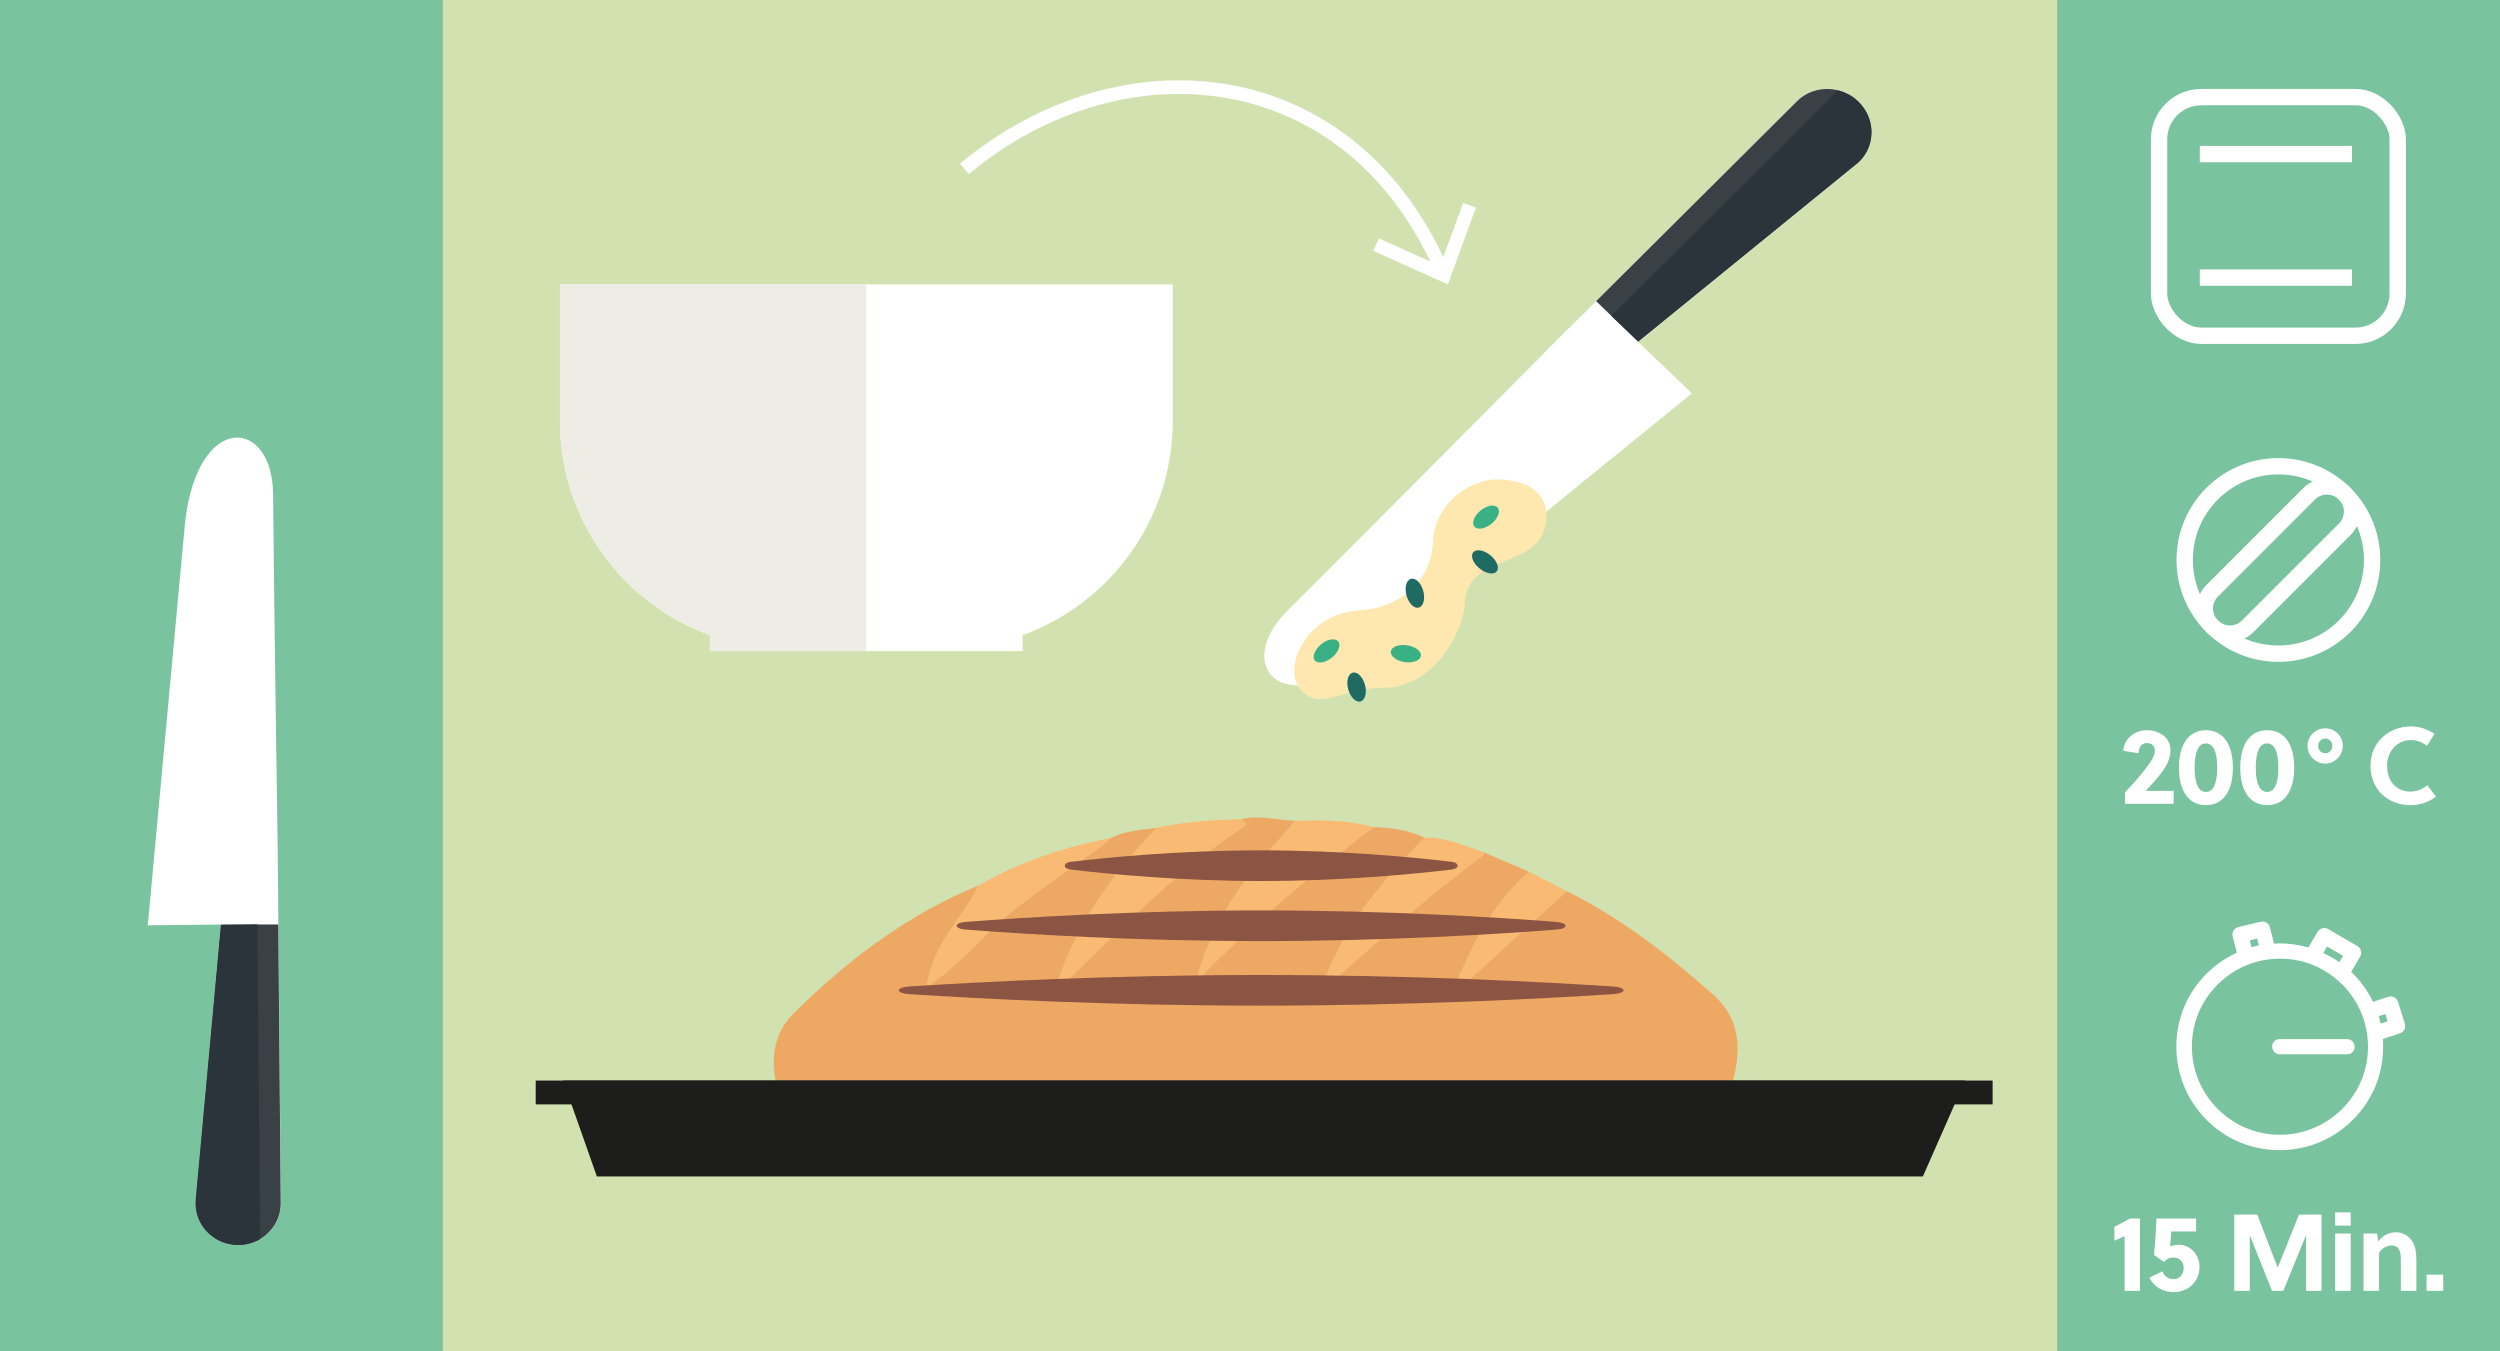 <?xml version="1.0" encoding="UTF-8"?> <svg xmlns="http://www.w3.org/2000/svg" id="Ebene_1" viewBox="0 0 183.54 99.21"><rect x="0" y="0" width="183.54" height="99.21" fill="#808080" stroke="none"/><defs><style> .cls-1 { fill: #39b184; } .cls-2 { fill: #1d1d1b; } .cls-3 { fill: #fff; } .cls-4 { fill: #f9ba73; } .cls-5 { fill: #eda863; } .cls-6 { fill: #394147; } .cls-7 { fill: #2a343a; } .cls-8 { fill: #d1e2b0; } .cls-9 { fill: #edece5; } .cls-10, .cls-11, .cls-12 { fill: none; stroke: #fff; } .cls-13 { fill: #ffe7b0; } .cls-14 { fill: #8c5442; } .cls-11 { stroke-width: 1.2px; } .cls-15 { fill: #1f6a63; } .cls-16 { fill: #7ac39f; } .cls-12 { stroke-miterlimit: 10; stroke-width: .1px; } .cls-17 { fill: #e5a35d; } </style></defs><rect class="cls-8" x="32.48" width="118.58" height="99.21"></rect><rect class="cls-16" x="151.06" width="32.48" height="99.21"></rect><rect class="cls-16" width="32.48" height="99.21"></rect><rect class="cls-11" x="158.51" y="7.13" width="17.52" height="17.52" rx="3.1" ry="3.1"></rect><line class="cls-11" x1="161.5" y1="11.31" x2="172.67" y2="11.31"></line><line class="cls-11" x1="161.5" y1="20.38" x2="172.67" y2="20.38"></line><g><path class="cls-3" d="M155.98,94.77v-4.01c-.24.11-.54.24-.75.33v-1.02c.34-.18.76-.39,1.14-.61h.74v5.31h-1.14Z"></path><path class="cls-3" d="M161.24,90.41h-1.84c-.02.4-.04.74-.08,1.1.2-.09.41-.13.62-.13.9,0,1.54.77,1.54,1.63,0,1.07-.82,1.85-1.88,1.85-.79,0-1.46-.37-1.8-1.05l.95-.48c.17.44.52.58.82.58.47,0,.75-.39.75-.81,0-.45-.29-.78-.76-.78-.26,0-.48.09-.68.33l-.74-.52c.08-.77.15-1.97.18-2.67h2.91v.95Z"></path><path class="cls-3" d="M167.62,94.77h-.82l-1.63-4.1v4.1h-1.14v-5.6h1.69l1.5,3.9,1.56-3.9h1.66v5.6h-1.14v-4.09l-1.67,4.09Z"></path><path class="cls-3" d="M171.44,89.98v-.97h1.14v.97h-1.14ZM171.44,94.77v-4.21h1.14v4.21h-1.14Z"></path><path class="cls-3" d="M174.51,90.56l.09.58c.34-.47.84-.67,1.3-.67s.86.22,1.12.55c.33.42.38.97.38,1.57v2.18h-1.14v-2.13c0-.31,0-.66-.13-.9-.1-.21-.31-.3-.56-.3-.34,0-.7.19-.91.54v2.79h-1.14v-4.21h.98Z"></path><path class="cls-3" d="M178.15,94.77v-1.19h1.22v1.19h-1.22Z"></path></g><path class="cls-3" d="M166.87,76.84c0,.28.22.51.48.51h4.98c.27.01.49-.22.49-.5,0-.28-.22-.51-.49-.51h-4.98c-.27-.01-.49.22-.49.5"></path><path class="cls-12" d="M166.87,76.84c0,.28.22.51.48.51h4.98c.27.01.49-.22.49-.5,0-.28-.22-.51-.49-.51h-4.98c-.27-.01-.49.22-.49.5"></path><path class="cls-3" d="M165.11,69l.64-.15.15.59c-.22.04-.43.1-.64.16l-.15-.61ZM174.57,74.57l.59-.19.19.63-.61.2c-.05-.22-.1-.43-.17-.64M170.5,69.97l.33-.55,1.26.74-.33.55c-.09-.06-.18-.12-.27-.18-.36-.23-.67-.38-.69-.39-.11-.06-.22-.11-.33-.16h.02ZM173.9,76.86c0,1.74-.69,3.37-1.92,4.6-1.23,1.22-2.86,1.9-4.61,1.9-1.74,0-3.37-.69-4.6-1.92-1.23-1.23-1.9-2.87-1.9-4.61,0-1.74.68-3.37,1.92-4.6,1.23-1.22,2.86-1.9,4.61-1.9,1.74,0,3.37.69,4.6,1.92,1.23,1.23,1.9,2.87,1.9,4.61M176.51,75.17l-.51-1.61c-.04-.13-.13-.24-.26-.3-.12-.06-.26-.07-.39-.03l-1.16.38c-.4-.84-.95-1.6-1.64-2.25l.68-1.16c.07-.12.09-.26.05-.39-.03-.13-.12-.25-.24-.31l-2.14-1.25c-.12-.07-.26-.09-.39-.05-.13.04-.25.12-.32.24l-.69,1.18c-.68-.2-1.4-.31-2.13-.31-.15,0-.3.01-.46.02l-.31-1.24c-.03-.13-.12-.24-.23-.31-.11-.07-.26-.09-.39-.06l-1.64.39c-.28.07-.44.35-.38.62l.32,1.24c-.82.37-1.57.88-2.23,1.53-1.43,1.42-2.22,3.31-2.22,5.33,0,2.01.77,3.91,2.19,5.34,1.42,1.43,3.31,2.22,5.35,2.22,2.01,0,3.89-.78,5.32-2.2,1.43-1.42,2.22-3.31,2.22-5.33,0-.21,0-.42-.03-.62l1.29-.42c.13-.04.24-.14.3-.25.06-.12.07-.26.03-.39"></path><path class="cls-12" d="M165.11,69l.64-.15.15.59c-.22.04-.43.1-.64.16l-.15-.61ZM174.57,74.57l.59-.19.19.63-.61.2c-.05-.22-.1-.43-.17-.64M170.5,69.97l.33-.55,1.26.74-.33.55c-.09-.06-.18-.12-.27-.18-.36-.23-.67-.38-.69-.39-.11-.06-.22-.11-.33-.16h.02ZM173.9,76.86c0,1.74-.69,3.37-1.92,4.6-1.23,1.22-2.86,1.9-4.61,1.9-1.74,0-3.37-.69-4.6-1.92-1.23-1.23-1.9-2.87-1.9-4.61,0-1.74.68-3.37,1.92-4.6,1.23-1.22,2.86-1.9,4.61-1.9,1.74,0,3.37.69,4.6,1.92,1.23,1.23,1.9,2.87,1.9,4.61M176.51,75.17l-.51-1.61c-.04-.13-.13-.24-.26-.3-.12-.06-.26-.07-.39-.03l-1.16.38c-.4-.84-.95-1.6-1.64-2.25l.68-1.16c.07-.12.09-.26.05-.39-.03-.13-.12-.25-.24-.31l-2.14-1.25c-.12-.07-.26-.09-.39-.05-.13.04-.25.12-.32.24l-.69,1.18c-.68-.2-1.4-.31-2.13-.31-.15,0-.3.01-.46.02l-.31-1.24c-.03-.13-.12-.24-.23-.31-.11-.07-.26-.09-.39-.06l-1.64.39c-.28.07-.44.35-.38.62l.32,1.24c-.82.37-1.57.88-2.23,1.53-1.43,1.42-2.22,3.31-2.22,5.33,0,2.01.77,3.91,2.19,5.34,1.42,1.43,3.31,2.22,5.35,2.22,2.01,0,3.89-.78,5.32-2.2,1.43-1.42,2.22-3.31,2.22-5.33,0-.21,0-.42-.03-.62l1.29-.42c.13-.04.24-.14.3-.25.06-.12.07-.26.03-.39"></path><g><path class="cls-3" d="M159.58,59.01h-3.57v-.84c.62-.64,1.33-1.46,1.81-2.14.19-.28.38-.62.38-.94,0-.33-.25-.54-.58-.54-.38,0-.61.3-.61.75l-1.13-.18c.07-.92.86-1.51,1.75-1.51s1.72.53,1.72,1.47c0,.53-.23,1.04-.54,1.48-.38.54-.85,1.04-1.28,1.5h2.05v.95Z"></path><path class="cls-3" d="M163.93,56.36c0,1.71-.71,2.75-1.98,2.75s-1.98-1.04-1.98-2.75.71-2.75,1.98-2.75,1.98,1.04,1.98,2.75ZM161.12,56.36c0,1.2.3,1.78.83,1.78s.83-.58.83-1.78-.3-1.78-.83-1.78-.83.58-.83,1.78Z"></path><path class="cls-3" d="M168.43,56.36c0,1.71-.71,2.75-1.98,2.75s-1.98-1.04-1.98-2.75.71-2.75,1.98-2.75,1.98,1.04,1.98,2.75ZM165.61,56.36c0,1.2.3,1.78.83,1.78s.83-.58.83-1.78-.3-1.78-.83-1.78-.83.58-.83,1.78Z"></path><path class="cls-3" d="M169.41,54.76c0-.72.58-1.29,1.3-1.29s1.29.58,1.29,1.29-.58,1.3-1.29,1.3-1.3-.58-1.3-1.3ZM170.19,54.76c0,.3.22.54.52.54s.52-.24.52-.54-.22-.54-.52-.54-.52.24-.52.54Z"></path><path class="cls-3" d="M177.01,58.11c.42,0,.85-.17,1.19-.46l.64.83c-.54.42-1.19.63-1.88.63-1.68,0-2.93-1.18-2.93-2.89s1.34-2.89,2.98-2.89c.64,0,1.17.2,1.72.54l-.55.89c-.34-.26-.74-.43-1.17-.43-1.02,0-1.76.83-1.76,1.89,0,1.12.66,1.9,1.76,1.9Z"></path></g><circle class="cls-11" cx="167.27" cy="41.11" r="6.88"></circle><path class="cls-11" d="M172.14,36.25c-.72-.72-1.89-.72-2.61,0l-7.12,7.12c-.72.72-.72,1.89,0,2.61.72.72,1.89.72,2.61,0l7.12-7.12c.72-.72.72-1.89,0-2.61Z"></path><path class="cls-5" d="M125.7,72.96c-3.35-2.98-6.85-5.64-10.68-7.54-2.55,2.31-5.09,4.63-7.64,6.94-.11-.16-.22-.32-.33-.48,1.3-3.06,2.85-5.88,5.22-7.87h0c-1.1-.48-2.21-.96-3.31-1.43-.02.07-.02.17-.06.19-3.86,2.85-7.51,6.12-11.17,9.36-.06.05-.2-.05-.48-.13,1.62-4.49,4.5-7.48,7.33-10.51h0c-1.21-.56-2.47-.73-3.75-.77-4.5,3.42-8.89,7.05-12.99,11.32,1.25-5.11,4.29-8.42,7.28-11.78-1.34-.04-2.67-.45-4.01-.11.11.16.58.29.28.49-4.76,3.07-8.9,7.28-13.09,11.4-.06.05-.2-.03-.6-.1,1.63-4.64,4.26-8.05,7.21-11.16h0c-1.12.14-2.25.21-3.32.72-2.72,2.23-5.69,3.93-8.35,6.32-1.62,1.46-3.08,3.26-5.21,4.6.58-3.39,2.68-5.01,3.82-7.41-5.02,2.03-9.51,5.34-13.62,9.42-1.48,1.47-1.79,3.65-1.01,5.93.23-1.41,1.13-.91,1.77-.91,6.35-.03,12.7-.02,19.05-.02,15.68,0,31.35,0,47.03,0,.71,0,1.42.02,2.13.03h0c.77-2.83.36-4.86-1.49-6.51"></path><path class="cls-17" d="M125.06,79.44c-15.68,0-31.35,0-47.03,0-6.35,0-12.7-.01-19.05.02-.64,0-1.55-.5-1.77.91.07.53.27.96.62,1.27.83,1.44,1.99,2,3.36,2,20.58,0,41.15,0,61.73,0,1.35,0,2.54-.51,3.35-1.99.53-.57.79-1.33.93-2.17-.71-.01-1.42-.03-2.13-.03"></path><path class="cls-4" d="M78.31,72.04c4.19-4.12,8.32-8.33,13.08-11.4.3-.19-.18-.32-.28-.49-2.08.03-4.15.19-6.2.62,0,0,0,0,0,0-2.94,3.1-5.58,6.51-7.21,11.16.4.07.55.16.6.1"></path><path class="cls-4" d="M87.85,72.05c4.1-4.27,8.49-7.9,12.99-11.32-1.89-.53-3.8-.55-5.72-.45-2.99,3.36-6.03,6.66-7.28,11.77"></path><path class="cls-4" d="M97.25,72.01c.28.08.42.19.48.13,3.66-3.24,7.3-6.51,11.17-9.36.04-.03.04-.13.06-.2-1.44-.49-2.86-1.12-4.38-1.09h0c-2.83,3.04-5.71,6.03-7.33,10.51"></path><path class="cls-4" d="M68.03,72.43c2.13-1.34,3.59-3.14,5.21-4.6,2.66-2.39,5.63-4.09,8.35-6.32-3.37.65-6.64,1.69-9.75,3.51h0c-1.13,2.4-3.24,4.02-3.81,7.41"></path><path class="cls-4" d="M107.38,72.36c2.55-2.31,5.09-4.63,7.64-6.94-.92-.47-1.83-.94-2.75-1.41,0,0,0,0,0,0-2.37,1.99-3.92,4.81-5.22,7.87.11.16.22.32.33.48"></path><polygon class="cls-2" points="41.34 79.33 43.82 86.37 141.17 86.37 144.27 79.33 41.34 79.33"></polygon><rect class="cls-2" x="39.33" y="79.33" width="106.96" height="1.75"></rect><path class="cls-14" d="M92.59,71.58c11.03,0,20.66.51,25.78.84,1.1.07,1.1.5,0,.57-5.13.33-14.75.84-25.78.84s-20.66-.51-25.78-.84c-1.1-.07-1.1-.5,0-.57,5.13-.33,14.75-.84,25.78-.84"></path><path class="cls-14" d="M92.59,66.84c9.27,0,17.35.51,21.66.84.92.07.92.5,0,.57-4.31.33-12.39.84-21.66.84s-17.36-.51-21.66-.84c-.92-.07-.92-.5,0-.57,4.31-.33,12.39-.84,21.66-.84"></path><path class="cls-14" d="M92.59,62.43c5.98,0,11.19.51,13.97.84.6.07.6.5,0,.57-2.78.33-7.99.84-13.97.84s-11.19-.51-13.97-.84c-.6-.07-.6-.5,0-.57,2.78-.33,7.99-.84,13.97-.84"></path><path class="cls-3" d="M86.1,20.88v10.02c0,7.23-4.59,13.39-11.02,15.73v1.17h-22.96v-1.17c-6.43-2.34-11.01-8.5-11.01-15.73v-10.02h44.99Z"></path><path class="cls-9" d="M41.11,30.91v-10.02h22.49v26.92h-11.48v-1.17c-6.43-2.34-11.01-8.5-11.01-15.73"></path><path class="cls-3" d="M113.31,25.96l18.62-18.53c1.21-1.21,3.22-1.2,4.49.02,1.36,1.31,1.29,3.45-.15,4.61l-16,13.04c1.15,1.11,3.94,3.78,3.94,3.78l-23.59,19.16c-6.56,5.02-10.13.79-6.1-3.21,5.06-5.02,18.8-18.87,18.8-18.87"></path><path class="cls-6" d="M136.26,12.05l-16,13.02-1.96-1.88-1.12-1.08,14.75-14.68c.8-.8,1.95-1.06,3.01-.8.54.14,1.05.4,1.48.82,1.36,1.31,1.29,3.45-.15,4.61"></path><path class="cls-7" d="M120.26,25.07l-1.96-1.88,16.64-16.55c.54.13,1.05.4,1.48.81,1.28,1.23,1.29,3.2.1,4.39-.08.08-.16.15-.25.22l-16,13.02Z"></path><path class="cls-13" d="M95.58,50.75c-1.51-1.44.08-5.72,4.32-5.95,2.75-.15,5.18-2.07,5.3-4.99.12-2.92,2.75-4.61,4.71-4.61s4,.85,3.57,3.3c-.58,3.29-5.74,2.11-5.93,5.72-.13,2.49-2.55,6.26-5.85,6.26-3.07,0-4.63,1.69-6.13.27"></path><path class="cls-1" d="M103.27,47.37c.61.08,1.08.43,1.05.77-.03.34-.56.55-1.17.47-.61-.08-1.08-.43-1.04-.77.03-.34.56-.55,1.17-.47"></path><path class="cls-1" d="M108.66,37.51c.47-.4,1.04-.51,1.28-.26.24.25.06.77-.4,1.17-.47.4-1.04.51-1.28.26-.24-.25-.06-.77.4-1.17"></path><path class="cls-1" d="M96.95,47.33c.46-.4,1.04-.51,1.28-.26.24.25.06.77-.4,1.17-.46.4-1.04.51-1.28.27-.24-.25-.06-.77.4-1.17"></path><path class="cls-15" d="M103.27,43.75c-.17-.58-.04-1.14.3-1.25.33-.11.74.27.91.85.17.58.04,1.14-.3,1.25s-.74-.27-.91-.85"></path><path class="cls-15" d="M98.99,50.64c-.17-.58-.04-1.14.3-1.25.33-.11.74.27.91.85.17.58.04,1.14-.3,1.25-.33.11-.74-.27-.91-.85"></path><path class="cls-15" d="M108.64,41.75c-.48-.38-.7-.91-.49-1.19.21-.28.77-.19,1.25.19.48.38.7.91.49,1.19-.21.28-.77.19-1.25-.19"></path><path class="cls-3" d="M20.39,62.49l.23,25.84c.01,1.68-1.37,3.06-3.1,3.07-1.86.02-3.32-1.54-3.14-3.34l1.84-20.18c-1.57.01-5.37.05-5.37.05l2.75-29.71c.98-8.04,6.41-7.53,6.45-1.94.05,7.01.34,26.21.34,26.21"></path><path class="cls-6" d="M14.38,88.06l1.85-20.17,2.67-.02h1.53s.18,20.46.18,20.46c.01,1.11-.6,2.09-1.5,2.63-.47.28-1.01.44-1.59.44-1.86.02-3.32-1.54-3.14-3.34"></path><path class="cls-7" d="M16.23,67.89l2.67-.02.2,23.09c-.47.28-1.01.44-1.59.44-1.74.02-3.14-1.36-3.15-3.02,0-.11,0-.22.01-.33l1.85-20.17Z"></path><path class="cls-10" d="M70.8,12.4c11.54-9.63,28.5-8.12,35.21,7.81"></path><polyline class="cls-10" points="101.03 17.96 106.01 20.2 107.89 15.07"></polyline></svg> 